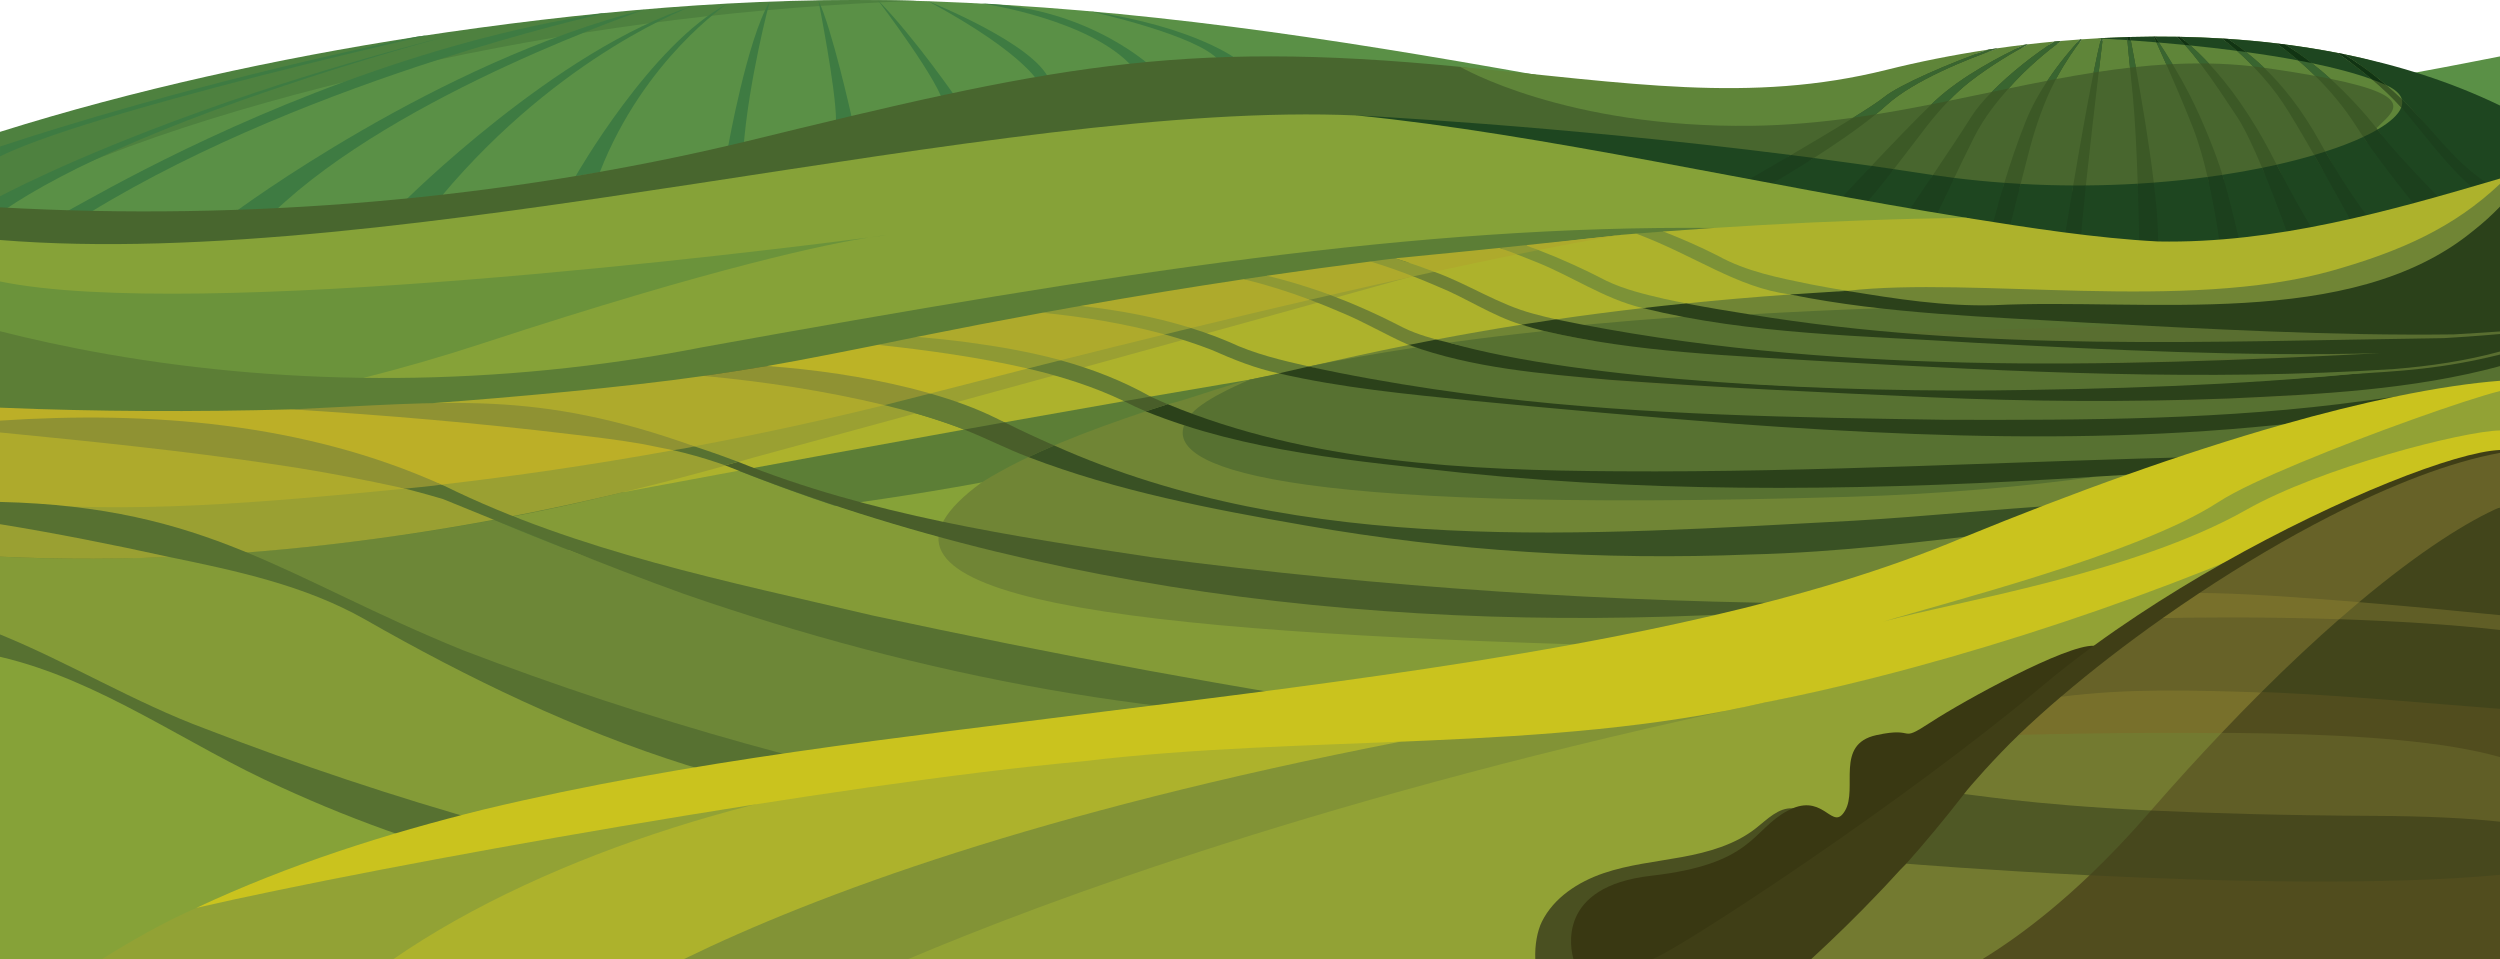 <svg xmlns="http://www.w3.org/2000/svg" id="uuid-e285b177-64f3-452d-980e-c407824d68bb" width="1920" height="736.59" viewBox="0 0 1920 736.59"><g id="uuid-57d92d76-79ee-4628-9ab0-c077bc8ddde0"><path d="M1920,43.32v693.27H0V107.97C103.25,75.54,212.67,48.1,320.27,31.37,450.08,11.63,581.17-3.51,712.6.91c161.13,5.78,303.83,27.42,470.83,57.27,77.71,15.17,159.14,30.03,238.65,32.35,4.8.21,9.59.4,14.37.56,140.32,4.61,281.23-10.41,418.9-35.41,27.28-4.96,49.27-9.38,64.65-12.36Z" fill="#5a9046" stroke-width="0"></path><path d="M704.04.66c-123.43,4.3-247.73,19.6-368,45.36C217.76,72.54,100.87,104.39,0,155.21v-53.95C103.26,68.83,212.27,45,319.87,28.27,446.86,8.98,575.45-3.02,704.04.66Z" fill="#4e813f" stroke-width="0"></path><path d="M465.56,9.87c-9.92,2.24-61.4,14.24-129.48,36.15-.01,0-.03,0-.04.01-78.95,25.41-180.61,64.28-266.99,117.2l-18.99-.42c2.64,0,90.33-54.58,215.09-100.28,59.27-21.72,126.98-41.51,197.84-52.4,0,0,2.1-.2,2.57-.25Z" fill="#3e7b42" stroke-width="0"></path><path d="M495.87,7.1c1.94-.49-189.86,63.75-285.86,156.12h-30S335.87,47.1,495.87,7.1Z" fill="#3e7b42" stroke-width="0"></path><path d="M532.7,4.31s-101.6,36.54-193.65,146.41l-29.05,4.49S427.7,37.31,532.7,4.31Z" fill="#3e7b42" stroke-width="0"></path><path d="M558.84,2.73s-64.37,42.81-98.22,129.61l-18.48,2.88S499.9,33.81,558.84,2.73Z" fill="#3e7b42" stroke-width="0"></path><path d="M591.1,1.25s-16.1,60.34-20.1,112.34h-12s14.69-83.17,32.1-112.34Z" fill="#3e7b42" stroke-width="0"></path><path d="M628.5.24s13.61,68.36,13.56,92.36l11.98-2.84s-15.11-68.11-25.54-89.52Z" fill="#3e7b42" stroke-width="0"></path><path d="M736,77.6S702.29,28.49,674.18.09c0,0,49.82,65.51,50.82,81.51l11-4Z" fill="#3e7b42" stroke-width="0"></path><path d="M712.81.92s82.2,32.68,93.2,60.68l-6.71,4.47s-8.09-22.74-86.48-65.15Z" fill="#3e7b42" stroke-width="0"></path><path d="M350.24,26.05h.01c-10.77,2.83-69.94,18.6-139.58,42.28-29.39,9.98-60.66,21.38-90.93,33.81-15.91,6.53-31.54,13.34-46.49,20.39-18.35,8.64-35.67,17.64-51.18,26.88-6.48,3.85-12.64,7.75-18.43,11.68h-.01c-1.23.84-2.44,1.67-3.63,2.51v-12.84c4.63-2.41,11.05-5.66,19.25-9.62,20.94-10.1,53.51-24.8,97.66-41.77,23.23-8.93,49.67-18.49,79.3-28.34,44.23-14.72,95.58-30.08,154.03-44.98Z" fill="#3e7b42" stroke-width="0"></path><path d="M351.11,25.83c-.24.06-.51.14-.84.22h0c.28-.08.56-.15.85-.22Z" fill="#3e7b42" stroke-width="0"></path><path d="M754.19,2.68s82.81,11.92,115.81,48.92l17,2S838.38,5.76,754.19,2.68Z" fill="#3e7b42" stroke-width="0"></path><path d="M837,8.65s83,18.36,99,37.65h15s-32.01-25.6-114-37.65Z" fill="#3e7b42" stroke-width="0"></path><path d="M328.09,27.03l-2.08.56s-102.02,23.16-194.71,48.81c-8.04,2.23-16.02,4.47-23.84,6.72-38.78,11.16-74.06,22.43-96.99,32.21-3.85,1.63-7.35,3.23-10.46,4.78v-7.54c1.94-.65,4.81-1.61,8.55-2.83,16.78-5.5,51.14-16.42,98.43-29.71,7.22-2.03,14.73-4.11,22.54-6.24,52.3-14.26,117.4-30.52,190.34-45.52,0-.01,7.45-1.12,8.22-1.24Z" fill="#3e7b42" stroke-width="0"></path><path d="M1920,87.25v141.09c-207.87,21.78-440.8,40.18-648.35,60.06-227.8,20.75-466,42.47-693.69,63.21,0,0-.01.01-.02,0-54.64,4.99-180.43,16.44-236.59,21.56-17.11,1.56-74.32,6.78-92.35,8.42-.69-.45-37.1-24.45-37.79-24.9h0l-13.62-8.98h0c-10.75-7.09-38.27-25.23-48.64-32.06h0l-66.16-43.6s0,0,0,0L0,217.52v-58.29c189.59,10.66,386.62-5.9,571.39-50.24,233.28-57.04,331.81-79.08,550.11-57.64,19.04,2.85,40.48,6.53,62.21,9.17,64.13,6.42,128.89,13.61,193.17,7.99,52.6-3.96,96.75-21.55,150.4-28.72,131.12-18.85,271.25-9.96,392.73,47.46Z" fill="#48662e" stroke-width="0"></path><path d="M1527.27,38.06c-29.08,9.98-68.73,27.16-80.27,36.54-4.02,3.27-12.8,9.01-23.69,15.77-25.11,3.5-50.82,5.86-77.31,6.23-144,2-224.5-45.25-224.5-45.25,129.24,12.12,222.2,28.57,327.5,2.25,24.27-6.07,50.58-11.37,78.27-15.54Z" fill="#5f8539" stroke-width="0"></path><path d="M1555.05,34.32c-17.37,8.07-48.41,24.02-69.05,43.28-.83.78-1.72,1.62-2.65,2.51-14.1,2.76-28.33,5.38-42.76,7.68,2.98-2.42,5.8-4.83,8.41-7.19,20.97-18.94,61.63-35.14,85.73-43.63,6.7-.96,13.48-1.85,20.32-2.65Z" fill="#5f8539" stroke-width="0"></path><path d="M1577.87,31.89c-14.85,9.26-33.92,24.25-48.18,38.73-10.97,2.28-22,4.59-33.11,6.85,5.12-5.27,10.7-10.44,16.42-14.87,16.33-12.65,33.72-22.76,44.48-28.57,6.74-.79,13.54-1.5,20.39-2.14Z" fill="#5f8539" stroke-width="0"></path><path d="M1597.49,30.29c-6.41,6.9-16,18.04-25.03,31.67-9.92,1.9-19.88,3.91-29.88,5.98,14.13-16.01,29.9-28.83,40.21-36.49,4.87-.43,9.77-.82,14.7-1.16Z" fill="#5f8539" stroke-width="0"></path><path d="M1613.66,29.3c-.03.1-.05.18-.07.28-1.74,7.09-3.69,16.08-5.71,26.16-9.61,1.5-19.23,3.18-28.88,4.98,7.2-13.36,14.67-23.94,19.74-30.52,4.03-.28,8.08-.54,12.14-.76h.03c.91-.05,1.83-.1,2.75-.14Z" fill="#5f8539" stroke-width="0"></path><path d="M1635.84,51.94c-7.99.9-15.99,1.98-23.99,3.19,1.24-10.49,2.31-19.36,3.05-25.49.02-.14.04-.28.05-.41,6.21-.32,12.46-.57,18.73-.75.04.71.09,1.48.16,2.33.36,4.78,1.05,11.74,2,21.13Z" fill="#5f8539" stroke-width="0"></path><path d="M1663.76,49.48c-7.84.47-15.66,1.14-23.49,1.98-1.55-8.52-2.89-15.59-3.83-20.47-.18-.95-.35-1.8-.5-2.57,6.04-.16,12.09-.26,18.17-.29.57,1.23,1.25,2.7,2.02,4.38,2,4.38,4.63,10.19,7.63,16.97Z" fill="#5f8539" stroke-width="0"></path><path d="M1730.37,50.96c-11.37-1.3-22.69-1.99-33.96-2.2-5.17-5.54-9.96-10.11-14.23-13.85-2.97-2.6-5.68-4.79-8.09-6.62h0c6.03.1,12.07.28,18.12.54,1.31.05,2.62.11,3.93.17,3.47.17,6.94.35,10.42.57,3.79,2.85,7.65,6.05,11.49,9.48,4.19,3.74,8.34,7.76,12.33,11.91Z" fill="#5f8539" stroke-width="0"></path><path d="M1778.06,58.28c-10.85-1.97-23.5-4.01-38.23-6.11-.34-.05-.67-.1-1.01-.14-4.79-4.6-9.43-8.58-13.83-12.05-5.05-3.99-9.79-7.31-14.08-10.13,2.89.19,5.8.4,8.7.63,9.68.76,19.35,1.71,29,2.88,5.16,3.78,10.75,8.12,16.54,13.08,4.23,3.62,8.56,7.56,12.91,11.84Z" fill="#5f8539" stroke-width="0"></path><path d="M1869.58,113.29c-8.1,6.34-15.69,9.81-22.37,11.21-8.39-9.18-16.01-17.96-21.21-24.9-.03-.04-.05-.07-.08-.11-.26-.35-.53-.7-.8-1.05,12.78-12.97,32.76-24.07-35.35-37.92h-.01c-2.29-2.08-4.55-4.07-6.76-5.92-2.58-2.17-5.12-4.21-7.6-6.13-7.36-5.71-14.24-10.4-20.39-14.32,13.45,1.74,26.84,3.88,40.11,6.46,7.54,5.25,17.07,12.29,26.62,20.39,7.81,6.61,15.64,13.93,22.4,21.56,2.07,2.32,4.03,4.67,5.86,7.04,6.34,8.18,13.02,16.23,19.58,23.69Z" fill="#5f8539" stroke-width="0"></path><path d="M1722,196.6h-16s-3.42-29.78-10.59-60.68c-3.1-13.33-6.89-26.87-11.41-38.32-6.94-17.6-14.32-34.76-20.23-48.12h-.01c-3-6.78-5.63-12.59-7.63-16.97-.77-1.68-1.45-3.15-2.02-4.38h0s.94,0,.94,0c0,0,0,0,.01,0,.87,1.27,1.89,2.79,3.05,4.55,2.81,4.24,6.39,9.83,10.4,16.55h.01c4.17,7,8.81,15.22,13.48,24.37,9.52,18.67,19.39,43.19,24.86,60.69.82,2.61,1.54,5.06,2.14,7.31,11,41,13,55,13,55Z" fill="#3c5926" stroke-width="0"></path><path d="M1657,193.6c-4,40-14-2-14-2,0,0-.3-22.99-1.22-50.53-.77-22.87-1.97-48.87-3.78-67.47-.81-8.3-1.54-15.5-2.16-21.66-.95-9.39-1.64-16.35-2-21.13-.07-.85-.12-1.62-.16-2.33h0c.75-.03,1.5-.05,2.26-.07h0c.15.78.32,1.63.5,2.58.94,4.88,2.28,11.95,3.83,20.47,4.29,23.58,10.22,58.3,13.86,88.78,2.61,21.86,4.05,41.54,2.87,53.36Z" fill="#3c5926" stroke-width="0"></path><path d="M1614.95,29.23c-.01.13-.03.27-.05.41-.74,6.13-1.81,15-3.05,25.49-2.97,25.09-6.96,59.4-9.9,87.28-2.1,19.91-3.67,36.54-3.95,44.19-1,27-13,0-13,0,0,0,2.98-18.88,7.23-44.17,4.48-26.63,10.36-60.37,15.65-86.69,2.02-10.08,3.97-19.07,5.71-26.16.02-.1.04-.18.07-.28h0c.43-.03.86-.05,1.29-.07Z" fill="#3c5926" stroke-width="0"></path><path d="M1598.74,30.2c-5.07,6.58-12.54,17.16-19.74,30.52-.33.62-.67,1.25-1,1.88-7.83,14.89-14.78,34.88-19,51-2.54,9.72-4.95,19.04-7.14,27.61-7.05,27.59-11.86,47.39-11.86,47.39l-11-10s3.67-16.14,10.34-38.2c4.34-14.36,9.96-31.24,16.66-47.8,4.45-11,10.32-21.39,16.46-30.64,9.03-13.63,18.62-24.77,25.03-31.67.42-.03.83-.06,1.25-.09Z" fill="#3c5926" stroke-width="0"></path><path d="M1582.79,31.45c-10.31,7.66-26.08,20.48-40.21,36.49-.19.22-.39.44-.58.66-7.2,8.24-18,21-26,37-6.15,12.3-11.09,22.57-15.12,31.04-9.34,19.63-13.76,29.63-16.88,32.96-4.47,4.77-20-5-20-5,0,0,9.41-13.77,20.47-30.18,10.64-15.81,22.81-34.08,29.53-44.82,3.64-5.82,9.16-12.35,15.69-18.98,14.26-14.48,33.33-29.47,48.18-38.73,1.64-.15,3.27-.3,4.92-.44Z" fill="#3c5926" stroke-width="0"></path><path d="M1534.73,36.97c-24.1,8.49-64.76,24.69-85.73,43.63-2.61,2.36-5.43,4.77-8.41,7.19-14.28,11.64-32.1,23.71-47.52,33.55-19.44,12.4-35.07,21.26-35.07,21.26l-18-3s15.84-9.05,35.46-20.54c15.57-9.13,33.54-19.79,47.85-28.69,10.89-6.76,19.67-12.5,23.69-15.77,11.54-9.38,51.19-26.56,80.27-36.54,2.47-.38,4.96-.74,7.46-1.09Z" fill="#3c5926" stroke-width="0"></path><path d="M1557.48,34.03c-10.76,5.81-28.15,15.92-44.48,28.57-5.72,4.43-11.3,9.6-16.42,14.87-6.44,6.63-12.16,13.42-16.58,19.13-6.44,8.32-16.18,21.28-25.51,33.3-11.41,14.73-22.19,28.05-25.49,29.7-6,3-20-2-20-2,0,0,12.71-13.71,28.3-30.2,15.79-16.71,34.54-36.25,46.05-47.29.93-.89,1.82-1.73,2.65-2.51,20.64-19.26,51.68-35.21,69.05-43.28.81-.11,1.62-.2,2.43-.29Z" fill="#3c5926" stroke-width="0"></path><path d="M1689.71,48.7c-7.08,0-14.14.18-21.19.53h-.01c-4.01-6.72-7.59-12.31-10.4-16.55-1.16-1.76-2.18-3.28-3.05-4.55,5.53-.03,11.08.01,16.63.1h.01c2.04,1.88,4.12,3.97,6.23,6.26,3.88,4.21,7.84,9.05,11.78,14.21Z" fill="#5f8539" stroke-width="0"></path><path d="M1807.98,219.17l-48.98-33.57s-10.16-29.26-21.68-56.7c-6.54-15.6-13.52-30.6-19.32-39.3-8.17-12.26-18.16-27.64-28.29-40.9-3.94-5.16-7.9-10-11.78-14.21-2.11-2.29-4.19-4.38-6.23-6.25h-.01c.8,0,1.59.02,2.39.04h0c2.41,1.84,5.12,4.03,8.09,6.63,4.27,3.74,9.06,8.31,14.23,13.85,14.88,15.95,32.91,39.89,50.59,74.84.5.98.99,1.95,1.48,2.91,31.51,61.8,51.48,84.95,59.5,92.66Z" fill="#3c5926" stroke-width="0"></path><path d="M1850,202.6l-44-32s-14.16-26.01-28.74-51.54c-9-15.75-18.16-31.3-24.26-40.46-5.93-8.9-13.9-18.59-22.62-27.64h-.01c-3.99-4.15-8.14-8.17-12.33-11.91-3.84-3.43-7.7-6.63-11.49-9.48.12,0,.24.01.37.02.13.01.27.02.4.03.84.05,1.68.1,2.53.16.17.02.33.03.49.03.15.01.3.02.46.03.04,0,.07,0,.11.01,4.29,2.82,9.03,6.14,14.08,10.13,4.4,3.47,9.04,7.45,13.83,12.05,13.75,13.19,28.79,31.49,43.18,57.57,1.28,2.32,2.55,4.59,3.82,6.81,30.38,53.33,56.37,78.67,64.18,86.19Z" fill="#3c5926" stroke-width="0"></path><path d="M1899,177.6l-42-17s-15.97-19.51-30.73-39.56c-.01,0-.01-.01-.02-.01-1.99-2.7-3.96-5.41-5.86-8.09-1.88-2.64-3.7-5.24-5.41-7.76-1.79-2.63-3.46-5.17-4.98-7.58-9.73-15.42-20.88-28.45-31.94-39.32-4.35-4.28-8.68-8.22-12.91-11.84-5.79-4.96-11.38-9.3-16.54-13.08,0,0-.01,0-.01,0,.57.07,1.14.14,1.71.21,1.57.19,3.14.39,4.7.59,6.15,3.92,13.03,8.61,20.39,14.32,2.48,1.92,5.02,3.96,7.6,6.13,2.21,1.85,4.47,3.84,6.76,5.92h.01c12.95,11.77,26.68,26.6,35.35,37.92.27.35.54.7.8,1.05.03.04.05.07.08.11,5.2,6.94,12.82,15.72,21.21,24.9,20.64,22.58,46,47.53,51.79,53.1Z" fill="#3c5926" stroke-width="0"></path><path d="M1907.5,78.57c-2.62,10.17-13.41,13.21-33.06,30.64-.16-.21-.3-.41-.44-.61-5.26-7.6-16.33-19.98-29.41-32.35-3.87-3.66-7.92-7.32-12.04-10.86-5.79-4.95-11.73-9.67-17.55-13.79-5.67-4.02-10.62-7.31-14.87-10,37.8,7.67,72.9,21.46,107.37,36.97Z" fill="#5f8539" stroke-width="0"></path><path d="M1800.11,41.59s.01,0,.02.01h-.01s-.01-.01-.01-.01Z" fill="#1e4620" stroke-width="0"></path><path d="M1920,81.04v67.1c-3.27-2.38-13.21-6.95-13.21-6.95-26.84-17.78-38.7-42.68-62.2-64.94-.98-3.97-5.36-7.92-12.04-10.86-9.83-8.55-21.94-17.19-32.41-23.79,41.3,8.39,81.86,21.09,119.86,39.44Z" fill="#1e4620" stroke-width="0"></path><path d="M1920,151.88v76.47c-94.01,11.34-262.33,23.96-355.2,33.34-99.02,12.47-193.42,14.03-276.45-27.99-66.9-25.61-223.04-124.31-247.35-145.09,0,0,154.4,7.49,334.46,30.45-12.36,7.23,5.97,9.7,17.61,2.28,14.63,1.93,29.39,3.95,44.23,6.06-10.5,11.11,8.59,12.95,17.19,2.5,9.98,1.45,19.98,3.03,29.98,4.52-6.95,10.29,11.17,12.82,16.41,2.22,12.94,1.61,25.78,2.85,38.46,3.76-3.83,12.72,8.41,16.94,12.52.81,13.68.78,27.17,1.17,40.37,1.22-2.49,14.83,5.7,11.72,9.72-.02,13.61-.11,26.91-.57,39.83-1.34.54,16.72,14.33,17.31,12.35-.83,14.31-1.09,28.11-2.55,41.28-4.32,4.59,19.97,17.57,19.74,11.45-1.63,10.62-1.61,20.8-3.42,30.46-5.39,7.76,18.56,27.84,29.39,11.16-2.39,10.28-2.32,19.9-4.82,28.78-7.45,34.66,59.88,26.25,28.28,8.56-2.65,11.14-3.58,20.92-7.37,29.16-11.23,12.87,18.76,25.01,12.55,10.94-5.69,9.85-5.75,16.13-11.53,18.22-16.93,12.85,9.16,58.01,62.94,75.86,69.32Z" fill="#1e4620" stroke-width="0"></path><path d="M1375.46,119.06c5.84.74,11.71,1.5,17.61,2.28-19.44,12.4-35.07,21.26-35.07,21.26l-18-3s15.84-9.05,35.46-20.54Z" fill="#1c401d" stroke-width="0"></path><path d="M1437.3,127.4c5.72.82,11.45,1.65,17.19,2.5-11.41,14.73-22.19,28.05-25.49,29.7-6,3-20-2-20-2,0,0,12.71-13.71,28.3-30.2Z" fill="#1c401d" stroke-width="0"></path><path d="M1484.47,134.42c5.49.81,10.96,1.55,16.41,2.22-9.34,19.63-13.76,29.63-16.88,32.96-4.47,4.77-20-5-20-5,0,0,9.41-13.77,20.47-30.18Z" fill="#1c401d" stroke-width="0"></path><path d="M1539.34,140.4c4.19.31,8.36.58,12.52.81-7.05,27.59-11.86,47.39-11.86,47.39l-11-10s3.67-16.14,10.34-38.2Z" fill="#1c401d" stroke-width="0"></path><path d="M1592.23,142.43c3.26.02,6.5.01,9.72-.02-2.1,19.91-3.67,36.54-3.95,44.19-1,27-13,0-13,0,0,0,2.98-18.88,7.23-44.17Z" fill="#1c401d" stroke-width="0"></path><path d="M1654.13,140.24c2.61,21.86,4.05,41.54,2.87,53.36-4,40-14-2-14-2,0,0-.3-22.99-1.22-50.53,4.16-.25,8.28-.52,12.35-.83Z" fill="#1c401d" stroke-width="0"></path><path d="M1709,141.6c11,41,13,55,13,55h-16s-3.42-29.78-10.59-60.68c3.87-.52,7.69-1.06,11.45-1.63.82,2.61,1.54,5.06,2.14,7.31Z" fill="#1c401d" stroke-width="0"></path><path d="M1821.74,61c-13.24-4.84-29.2-8.99-46.34-12.53-7.36-5.71-14.24-10.4-20.39-14.32,13.45,1.74,26.84,3.88,40.11,6.46,7.54,5.25,17.07,12.29,26.62,20.39Z" fill="#1e4620" stroke-width="0"></path><path d="M1696.41,48.76c-2.23-.04-4.47-.06-6.7-.06-3.94-5.16-7.9-10-11.78-14.21-2.11-2.29,1.28-2.18,4.25.42,4.27,3.74,9.06,8.31,14.23,13.85Z" fill="#396530" stroke-width="0"></path><path d="M1765.15,46.44c-13.11-2.47-26.71-4.61-40.16-6.46-5.05-3.99-9.79-7.31-14.08-10.13,12.57.83,25.16,1.99,37.69,3.5,5.16,3.78,10.76,8.13,16.55,13.09Z" fill="#1e4620" stroke-width="0"></path><path d="M1718.04,39.05c-12.34-1.62-24.47-2.98-35.86-4.14-2.97-2.6-5.68-4.79-8.09-6.62,10.8.21,21.62.61,32.46,1.28,3.79,2.85,7.65,6.05,11.49,9.48Z" fill="#1e4620" stroke-width="0"></path><path d="M1636.44,30.99c.94,4.88,2.28,11.95,3.83,20.47-1.48.14-2.95.31-4.43.48-.95-9.39-1.64-16.35-2-21.13-.07-.85,2.42-.77,2.6.18Z" fill="#396530" stroke-width="0"></path><path d="M1658.11,32.68c2.81,4.24,6.39,9.83,10.4,16.55-1.58.07-3.16.16-4.74.25h-.01c-3-6.78-5.63-12.59-7.63-16.97-.77-1.68.82-1.59,1.98.17Z" fill="#396530" stroke-width="0"></path><path d="M1724.99,39.98c4.4,3.47,9.04,7.45,13.83,12.05-2.82-.4-5.63-.75-8.44-1.07h-.01c-3.99-4.15-8.14-8.17-12.33-11.91-3.84-3.43,1.9-3.06,6.95.93Z" fill="#396530" stroke-width="0"></path><path d="M1677.93,34.49c-6.95-.68-13.6-1.28-19.82-1.81-1.16-1.76-2.19-3.29-3.06-4.56,5.54-.02,11.09.03,16.65.12,2.04,1.87,4.12,3.96,6.23,6.25Z" fill="#1e4620" stroke-width="0"></path><path d="M1656.13,32.51c-7.24-.6-13.87-1.11-19.69-1.52-.18-.95-.35-1.81-.5-2.58,6.03-.16,12.09-.26,18.17-.29.57,1.23,1.25,2.71,2.02,4.39Z" fill="#1e4620" stroke-width="0"></path><path d="M1633.68,28.47c.04.71.09,1.49.16,2.34-8.5-.58-15.05-.96-18.94-1.17-.48-.02-.91-.05-1.31-.06-1.58-.09-2.51-.13-2.68-.14.92-.05,1.83-.1,2.75-.15.43-.02.86-.04,1.29-.06,6.21-.32,12.46-.58,18.73-.76Z" fill="#1e4620" stroke-width="0"></path><path d="M1635.94,28.41c.15.77.32,1.63.5,2.58-.89-.06-1.75-.12-2.6-.18-.07-.85-.12-1.63-.16-2.34.75-.02,1.5-.04,2.26-.06Z" fill="#113413" stroke-width="0"></path><path d="M1658.11,32.68c-.66-.06-1.32-.11-1.98-.17-.77-1.68-1.45-3.16-2.02-4.39h.94c.87,1.27,1.9,2.8,3.06,4.56Z" fill="#113413" stroke-width="0"></path><path d="M1783,54.6c2.21,1.85,4.47,3.84,6.76,5.92-3.64-.73-7.53-1.48-11.7-2.24-4.35-4.28-8.68-8.22-12.91-11.84-5.79-4.96,2.89-3.68,10.25,2.03,2.48,1.92,5.02,3.96,7.6,6.13Z" fill="#396530" stroke-width="0"></path><path d="M1844.14,82.56c-6.76-7.63-14.59-14.95-22.4-21.56-9.55-8.1-19.08-15.14-26.62-20.39,1.37.27,2.73.53,4.09.8.3.07.61.13.92.19,4.25,2.69,9.2,5.98,14.87,10,5.82,4.12,11.76,8.84,17.55,13.79,4.12,3.54,8.17,7.2,12.04,10.86,9.15,10.81,1.73,8-.45,6.31Z" fill="#3c5926" stroke-width="0"></path><path d="M1682.18,34.91c-1.43-.14-2.85-.28-4.25-.42-2.11-2.29-4.19-4.38-6.23-6.25h-.01c.8,0,1.59.02,2.39.04h0c2.41,1.84,5.12,4.03,8.09,6.63Z" fill="#113413" stroke-width="0"></path><path d="M1724.99,39.98c-2.33-.32-4.64-.63-6.95-.93-3.84-3.43-7.7-6.63-11.49-9.48,1.45.08,2.9.18,4.36.28,4.29,2.82,9.03,6.14,14.08,10.13Z" fill="#113413" stroke-width="0"></path><path d="M1775.4,48.47c-3.37-.7-6.79-1.38-10.25-2.03-5.79-4.96-11.39-9.31-16.55-13.09,2.14.25,4.27.52,6.41.8,6.15,3.92,13.03,8.61,20.39,14.32Z" fill="#113413" stroke-width="0"></path><path d="M1832.55,65.39c-3.35-1.52-6.96-2.98-10.81-4.39-9.55-8.1-19.08-15.14-26.62-20.39,1.67.32,3.33.65,4.99.98,4.25,2.69,9.21,5.98,14.89,10.01,5.82,4.12,11.76,8.84,17.55,13.79Z" fill="#113413" stroke-width="0"></path><path d="M1807.98,219.17l-48.98-33.57s-10.16-29.26-21.68-56.7c3.8-.78,7.52-1.57,11.16-2.39,31.51,61.8,51.48,84.95,59.5,92.66Z" fill="#1c401d" stroke-width="0"></path><path d="M1850,202.6l-44-32s-14.16-26.01-28.74-51.54c2.93-.87,5.79-1.75,8.56-2.65,30.38,53.33,56.37,78.67,64.18,86.19Z" fill="#1c401d" stroke-width="0"></path><path d="M1899,177.6l-42-17s-25.68-31.37-42.02-55.42c4.02-1.88,7.68-3.78,10.94-5.69.03.04.05.07.08.11,18,24,64.86,70.17,73,78Z" fill="#1c401d" stroke-width="0"></path><path d="M1920,148.14v3.74c-17.19,9.85-63.09-56.15-75.86-69.32.84-2.17,1-4.28.45-6.31,23.49,22.25,38.15,46.33,64.98,64.1h.01c3.32,2.55,7.15,5.41,10.42,7.79Z" fill="#1c401d" stroke-width="0"></path><path d="M1920,139.43v597.16H0V184.32c308.44,25.11,766.23-108.15,1042.55-95.61,140.68,14.06,310.36,53.45,467.56,78.53,40.33,12.16,90.71,23.38,133.65,27.27,94.65,5.88,186.67-28.92,276.24-55.08Z" fill="#86a238" stroke-width="0"></path><path d="M0,313.08v16.92c27.18-.64,64.71-2.72,110.13-8.21,12.69-1.53,25.99-3.33,39.86-5.44,1.59-.24,3.19-.49,4.8-.74h0c37.76-5.89,79.57-14.08,124.38-25.4,29.42-7.44,60.12-16.23,91.82-26.62,180.68-59.22,265.69-76.36,296.16-81.18C584,193.17,149.27,246.98,0,216.15v96.92H0Z" fill="#6b933b" stroke-width="0"></path><path d="M680.94,180.61c-.58.08-5.35.72-13.66,1.79,8.91-1.41,13.12-1.75,13.66-1.79Z" fill="#6b933b" stroke-width="0"></path><path d="M0,313.08v170.82c124.57,1.98,318.13-40.11,456.55-65.15,113.98-23.59,190.1-28.35,297.3-48.22h0c144.1-30.03,287.88-73.51,426.5-123.07,13.96-5.58,178.46-63.4,135.89-72.39-228.36-2.16-456.56,33.83-776.24,91.51-158.62,31.16-316,30.17-457.24,5.47C51.26,266.53,23.49,260.37,0,254.37v58.71Z" fill="#5c7e36" stroke-width="0"></path><path d="M536.51,589.72c-60.04,9.81-123.41,25.47-182.21,40.75-70.72-20.08-139.66-45.29-208.25-71.82C96.58,538.96,49.37,513.47,0,493.42v-65.91c44.76,2.08,82.18,2.02,129.69.21,0,0,19.39,1.33,19.39,1.33,36.45,7.69,74.2,14.83,108.25,30.43,24.71,11.61,51.59,27.36,75.82,40.23,64.07,35.97,133.14,68.26,203.35,90.01Z" fill="#849b37" stroke-width="0"></path><path d="M1314.02,473.1c-110.11,20.95-234.83,64.46-359.07,65.04-35.24-6.09-329.81-69.24-390.33-84.33-57.73-14-118.76-31.98-170.5-57.25,51.57-9.75,109.28-24.34,162.69-39.2,238.69,97.29,501.26,123.93,757.21,115.75Z" fill="#849b37" stroke-width="0"></path><path d="M915.08,541.62c-96.17,12.02-222.24,27.9-315.06,41.59-44.67-12.28-89.21-23.22-133.27-37.85-43.92-15.16-89.07-33.43-132.3-50.53-49.57-19.73-116.44-50.72-145.04-70.62,55.82-4.29,120.83-12,190.07-24.87,162.13,69.03,360.18,121.47,535.6,142.28Z" fill="#6d8737" stroke-width="0"></path><path d="M731.56,326.58c2.97,1.06,5.93,2.18,8.86,3.32-138.46,24.91-261.35,48-261.35,48,2.08-14.27,47.16-44.76,124.62-81.45,10.72,1.64,21.39,3.44,32.02,5.4,14.6,2.72,29.14,5.77,43.51,9.28,11.34,2.76,22.58,5.82,33.67,9.22,6.28,1.96,12.51,4.04,18.67,6.23Z" fill="#adb22c" stroke-width="0"></path><path d="M863.27,308.11c-30.21,5.28-61.18,10.76-91.79,16.22l-143.05-39.3c14.58-6.58,30.11-13.3,46.53-20.14,20.8-2.18,52.26.78,74.38,4.4,41.36,7.04,99.03,22.24,113.93,38.82Z" fill="#adb22c" stroke-width="0"></path><path d="M1920,137.13v135.19c-26.38,1.95-45.61,3.61-81.17,11.08-.01.01-.02.01-.03,0-207.77,31.45-527.98-26.03-740.08-12.77-59.35,7.03-148.45,22.51-215.08,33.95l-147.64-39.89c178.93-36.1,323.98-63.85,509.97-84.4,3.53-.29,7.06-.58,10.58-.86,6.19.91,20.18.72,20.9-1.63,50.94-3.83,101.94-6.7,152.96-8.52,26.69-.98,53.07-1.63,79.69-2.03,48.68,7.77,99.31,15.7,147.29,18.2,89.84,1.71,177.55-23.22,262.6-48.32Z" fill="#adb22c" stroke-width="0"></path><path d="M1294.86,236.21c-.58-.11-.38-2.71,0-3.18,25.1-2.55,51.67-4.86,79.91-6.88,43.66,4.9,85.9,10.05,128.8,13.16,127.01,7.56,256.54,13.86,380.81,17.51-180.05,8.09-362.16,16.94-540.76-11.35,0,.01-33.18-6.25-48.76-9.26Z" fill="#708535" stroke-width="0"></path><path d="M1197.64,249.33c-.33-.08-2.47-3.36-2.55-4.05,20.96-3.06,43.1-5.96,66.59-8.67,5.61.42,12.06,1.4,16.75,2.44,43.78,9.67,86.87,11.93,131.46,15.17,139.6,8.3,278.45,20.25,418.36,17-163.56,12.93-423.78,19.34-630.61-21.89Z" fill="#708535" stroke-width="0"></path><path d="M1785.58,284.95c21.78-.8,43.53-.78,65.29-2.37-96.53,11.31-194.19,17.06-291.4,18.56-152.34,2.61-366.73-7.28-456.45-40.38,20.52-3.91,42.24-7.75,65.42-11.43,6.15,1.24,13.43,2.66,19.31,4.1,71.19,16.62,143.29,18.45,215.96,22.92,127.28,7,254.39,13.91,381.88,8.61Z" fill="#708535" stroke-width="0"></path><path d="M1920,269.96v5.69c-19.27,2.57-38.59,4.51-57.92,6.07-3.74.3-7.47.59-11.21.86,3.93-.48,7.86-.99,11.78-1.53,12.51-1.74,24.99-3.67,37.28-6.22,2.31-.48,4.62-.98,6.92-1.51,4.43-1.01,8.83-2.11,13.15-3.36Z" fill="#708535" stroke-width="0"></path><path d="M1920,281.21v12.26c-167.44,28.67-337.45,32.49-506.94,27.5-136.62-2.66-274.09-10.08-407.89-39.52,23.97-5.45,49.27-11.05,76.7-16.55,58.27,15.39,113.89,21.9,171.34,26.63,76.33,5.07,152.37,10.19,228.8,13.56,145.8,3.55,295.07,9.76,437.99-23.88Z" fill="#708535" stroke-width="0"></path><path d="M1920,298.48v70.67c-182.55,132.59-486.57,127.45-711.44,125.68-378.31-11.63-569.48-40.32-454.72-124.29,0,0,0,0,0,0,37.54-23.43,83.4-40.23,126.06-54.62,13.05,5.58,30.1.17,16.9-5.47,26.78-6.21,74.17-27.52,96.81-21.12,58.2,11.81,117.56,16.44,176.58,22.19,192.88,17.78,387.88,34.19,581.26,15.03,44.23-4.99,88.52-13.03,132.3-20.89,12.1-2.27,24.2-4.61,36.24-7.17Z" fill="#708535" stroke-width="0"></path><path d="M1920,254.56v1.71c-11.66.25-23.32.42-34.99.54h-.46c11.82-.68,23.64-1.43,35.45-2.25Z" fill="#708535" stroke-width="0"></path><path d="M1920,141.19v103.37c-167.25,5.54-408.33,4.77-501.57-21.2,97.56-11.23,260.16,16.41,372.93-15.57,52.78-14.97,93.28-33.16,128.64-66.6Z" fill="#708535" stroke-width="0"></path><path d="M1110.8,204.91c-173.59,48.48-355.53,98.58-532.86,146.71C389.51,406.61,190.76,436.53,0,427.51v-74.7c54.71-2.98,194.62-5.12,269.39-6.18,99.13-2.76,91.01,4.68,182.98-11.49,215.52-38.24,445.55-86.43,658.43-130.24Z" fill="#9aa032" stroke-width="0"></path><path d="M1417.05,465.59c-288.92,25.1-589.4.42-860.24-108.24,3.34-.9,6.67-1.8,9.99-2.71,101.52,40.96,210.79,57.22,318.46,73.42,176.28,23.11,353.84,34.92,531.69,35.53l.1,2Z" fill="#495e2a" stroke-width="0"></path><path d="M566.8,354.65c-3.32.91-6.65,1.81-9.99,2.71-2.02-.72-4.06-1.43-6.09-2.13-11.06-3.7-22.31-6.87-33.69-9.48-.96-.22,10.52-4.83,16.15-2.98,6.54,2.16,13.06,4.39,19.54,6.69,3.02,1.08,12.4,4.55,14.08,5.19Z" fill="#577131" stroke-width="0"></path><path d="M1094.08,550.24l-.16,2.7c-193.27,3.54-386.48-33.51-568.67-96.8-62.36-22.44-123.66-47.92-185.03-72.86C230.04,350.55,113.78,345.58,0,332.13v-9.1c115.43-7.63,234.93,1.75,341.35,50.15,103.23,50.78,217.48,73.24,328.71,99.5,139.72,30.06,282.49,56.78,424.02,77.57Z" fill="#577131" stroke-width="0"></path><path d="M1884.38,256.82c-155.47,12.58-416.47,14.14-540.76-15.39,31.89-1.87,65.27-3.44,100.12-4.69,30.88-.72,67.98,1.02,100.47,2.95,114.32,6.19,225.62,18.28,340.16,17.13Z" fill="#577131" stroke-width="0"></path><path d="M1920,281.21v12.26c-33.82,5.28-68.58,11.52-102.62,15.98-133.59,17.88-269.66,16.57-404.14,13.13-137.33-3.52-292.71-8.54-408.07-41.13,24.55-5.19,52.37-10.05,82.23-14.6,51.46,12.99,89.2,17.14,149.18,22.17,132.64,11.11,265.29,16.39,398.45,15.56,95.25-2.13,188.77-9.85,284.97-23.37Z" fill="#577131" stroke-width="0"></path><path d="M1883.73,305.66c-46.31,11.81-104.98,29.56-182.73,45.03-139.08,10.28-258.83,14.65-397.5,14.92-123.29.41-310.64-4.84-388.42-47.92,11-12.43,44.01-25.7,44.92-26.13,11.21-2.44,12.37-2.62,22.09-4.82h0c55.83,7,126.05,16.54,188.97,22.78,80.2,7.29,162.78,12.97,243.07,17.31,108.08,4.98,215.3,7.01,323.18-3,49.06-4.7,97.93-9.5,146.41-18.17Z" fill="#577131" stroke-width="0"></path><path d="M1609.58,366.08c-55.33,7.64-118.37,13.41-190.58,15.52-452.73,13.23-520.44-25.08-509.67-54.77,19.32,2.65,116.06,22.86,122.6,23.7,13.09,1.72,120.78,15.11,211.09,15.11,25.7,0,362.85.67,366.55.45Z" fill="#577131" stroke-width="0"></path><path d="M1920,244.56v36.65c-142.92,33.64-292.19,27.43-437.99,23.88-131.47-9.68-267.02-2.37-394.87-38.2,12.95-2.09,538.92-16.25,630.27-19.1,66.61.23,135.97-.94,202.59-3.23Z" fill="#596e30" stroke-width="0"></path><path d="M883.64,304.58c-6.74,1.16-13.54,2.34-20.37,3.53-23.64-11.33-48.55-19.11-74-25.08-17.39-11.03,2.33-11.52,25.3-6.34,23.99,6.63,47.28,15.58,69.07,27.89Z" fill="#647c34" stroke-width="0"></path><path d="M766.31,321.78l5.17,2.55c-10.41,1.87-20.78,3.73-31.06,5.57-19.91-7.73-40.41-13.69-61.2-18.77-14.37-3.51,29.82-10.47,35.17-8.93,17.78,5.08,35.34,11.29,51.92,19.58Z" fill="#647c34" stroke-width="0"></path><path d="M589.33,281.1c13.05.95,26.1,2.26,39.1,3.93-8.58,3.86-16.83,7.68-24.74,11.42-15.62-2.39-31.31-4.43-47.05-6.14-5.39-.59-10.8-1.12-16.2-1.6,16.29-2.34,32.61-4.87,48.89-7.61Z" fill="#495e2a" stroke-width="0"></path><path d="M809.63,342.14c-6.83,2.91-13.47,5.88-19.83,8.89-16.64-6.24-32.81-14.72-49.38-21.13,10.28-1.84,20.65-3.7,31.06-5.57,12.42,6.21,25.42,12.23,38.15,17.81Z" fill="#495e2a" stroke-width="0"></path><path d="M1746.13,389.61l-.26,1.98c-134.21.94-266.82,31.09-400.99,34.23-114.55,4.64-229.42-2.42-342.35-22.27-71.91-12.49-144.32-26.28-212.73-52.52,6.36-3.01,13-5.98,19.83-8.89,192.26,85.9,409.35,68.47,614.38,57.75,107.08-6.31,214.92-22.36,322.12-10.28Z" fill="#395124" stroke-width="0"></path><path d="M1835.04,349.3c-74.99,7.43-150.2,12.24-225.4,16.77-.02.02-.05.02-.06.01-161.57,10.31-324.15,13.58-485.44-2.85-82.27-9.18-166.79-15.95-244.23-47.32,5.66-1.88,11.3-3.7,16.9-5.47,109.1,45.04,229.36,50.91,346.04,51.5,151.99,1.05,306.21-7.94,458.15-11.25,44.64-1.11,89.29-2.09,133.96-2.79l.08,1.4Z" fill="#2b411a" stroke-width="0"></path><path d="M674.31,264.82c.54-.11,1.09-.22,1.63-.33-.33.13-.66.27-.98.4-.22-.02-.43-.05-.65-.07Z" fill="#495e2a" stroke-width="0"></path><path d="M896.81,310.44c-5.6,1.77-11.24,3.59-16.9,5.47-2.69-1.15-5.35-2.38-8.01-3.57-2.89-1.37-5.78-2.82-8.63-4.23,6.83-1.19,13.63-2.37,20.37-3.53.75.35,1.5.7,2.25,1.04,2.95,1.31,5.87,2.7,8.87,3.95.68.3,1.36.59,2.05.87Z" fill="#495e2a" stroke-width="0"></path><path d="M603.59,684.74l-.18,2.7c-133.73,5.99-266.77-27.37-387.78-82.95C143.42,572.28,77.92,522.6,0,504.41v-17.19c53.67,21.94,103.43,52.35,157.84,72.52,144.24,55.74,293.52,97.81,445.75,125Z" fill="#577131" stroke-width="0"></path><path d="M1920,293.47v5.01c-12.04,2.56-24.14,4.9-36.24,7.17-181.46,37.76-368.1,33.14-552.01,19.76-66.24-5.17-135.74-11.31-201.92-17.74-49.47-5.03-99.21-9.74-147.74-20.93,3.18-5.56,13.14-5.9,23.08-5.29,15.63,3.49,31.33,6.57,47.13,9.41,32.24,5.83,65.54,10.74,98.16,14.6,113.96,13.44,228.9,15.17,343.51,16.94,107.65.27,215.74.16,322.53-14.65,33.98-4.47,69.67-9,103.5-14.28Z" fill="#2b411a" stroke-width="0"></path><path d="M1005.16,281.45c-7.85,1.78-15.34,3.5-23.07,5.29-17.76-3.73-34.75-10.59-51.37-17.94-11.87-4.63-23.99-8.57-36.26-11.96-30.63-8.46.78-10.99,20.19-4.92,6.73,2.1,13.39,4.4,19.97,6.92,2.39.92,7.2,2.87,9.56,3.88,19.26,9.12,40.17,14,60.98,18.73Z" fill="#647c34" stroke-width="0"></path><path d="M1920,272.32v8.89c-67.84,18.3-138.62,21.62-208.44,24.85-76.49,2.86-153.08,2.41-229.55-.97-82.09-3.71-164.14-7.45-246.09-13.43-51.8-4.66-104.81-8.83-154.05-26.76,2.43-4.9,12.1-4.99,21.14-4.14,55.21,14.22,112.09,21.01,168.64,27.65,120.3,13.28,242.31,11.15,363.16,8.29,56.63-1.56,113.2-4.41,169.64-9.29,40.31-2.48,70.92-4.08,115.55-15.09Z" fill="#2b411a" stroke-width="0"></path><path d="M1086.11,255.3c5.47,2.09,11.16,3.85,16.9,5.46-7.19,1.37-14.23,2.75-21.14,4.14-17.28-7.61-33.86-17.51-51.35-24.74-8.03-3.49-16.21-6.81-24.49-9.93-16.65-6.26-.19-9.52,15.68-3.63,4.21,1.57,8.38,3.19,12.49,4.86,11.89,4.88,23.65,10.12,35.12,15.93,4.75,2.41,11.77,6.11,16.8,7.9Z" fill="#708234" stroke-width="0"></path><path d="M1177.8,240.98c5.71,1.56,11.47,2.97,17.28,4.3-1.64,3.12-16.72,4.95-26.65,4.05-22.42-6.79-42.24-20.43-63.91-29.17-6.24-2.7-12.68-5.36-19.21-7.9-10.87-4.24,15.34-3.84,16.05-3.59,26.1,9.36,49.5,25.26,76.44,32.31Z" fill="#708234" stroke-width="0"></path><path d="M1920,263.17v4.29c-17.47,1.13-34.96,1.95-52.44,2.6-13.1.5-26.21.88-39.31,1.16,10.94-.72,21.88-1.5,32.81-2.35,19.7-1.58,39.37-3.36,58.94-5.7Z" fill="#415e2b" stroke-width="0"></path><path d="M1249.63,257.77c-10.23-1.62-27.71-4.84-33.26-8.26,24.24-2.28,53.21-4.66,79.72-6.54,36.82,6.53,74.46,8.49,111.68,11.14,139.6,8.3,279.12,18.92,419.04,15.67-191.79,10.05-386.96,18.96-577.18-12Z" fill="#577131" stroke-width="0"></path><path d="M1850.87,282.58c-96.54,11.3-194.7,15.38-291.92,16.88-149.24,2.85-343.26-7.01-446.28-36.29,23.09-3.21,47.32-6.17,73.28-8.95,71.19,16.62,144.65,18.86,217.31,23.33,149,8.37,298.52,15.72,447.61,5.03Z" fill="#577131" stroke-width="0"></path><path d="M1877.01,259.68c-177.69,2.42-357.25,10.87-533.39-18.25t-.02,0c-15.71-2.43-33.16-5.39-48.74-8.4-9.6-1.49-26.71,1.34-33.19,3.58,83.39,20.54,169.97,21.16,255.24,26.66,103.68,5.46,207.49,10.73,311.34,7.95-210.85,10.87-425.31,17.1-633.17-25.94-8.97,1.29-17.78,2.64-26.65,4.05,5.79,1.81,11.64,3.46,17.52,4.89,71.19,16.63,144.64,18.86,217.31,23.33,144.98,8.14,290.43,15.33,435.54,5.85.01.01.02.01.03,0,27.13-2.17,55.01-6.25,81.17-13.44v-13.44c-16.18,1.46-37.2,2.86-42.99,3.16Z" fill="#2b411a" stroke-width="0"></path><path d="M1278.07,229.51c5.57,1.24,11.17,2.41,16.79,3.52-11.36,1.14-22.42,2.34-33.19,3.58-29.82-7.01-55.45-25.25-83.85-36.15-3.93-1.61-8.38-3.38-12.85-5.1-2.86-5.44,10.48-4.97,16.55-3.32,17.83,6.86,35.43,14.89,52.28,23.66,13.92,6.68,29.23,10.27,44.27,13.81Z" fill="#7c9237" stroke-width="0"></path><path d="M1899,177.6c-93.74,76.63-251.92,51.14-367.42,56.77-38.04,1.12-75.74-4.86-113.15-11.01-15.61-.98-35.33-2.5-43.66,2.79,75.24,15.23,152.28,17.07,228.67,21.72,93.59,4.8,187.29,10.12,281.04,8.94,11.84-.67,23.69-1.43,35.52-2.25v-95.89c-6.1,6.36-13.06,12.73-21,18.93Z" fill="#2b411a" stroke-width="0"></path><path d="M1390.59,218.37c9.24,1.78,18.53,3.44,27.84,4.99l-43.66,2.79c-41.1-5.4-72.49-29.65-118.21-46.72,6.99-.56,13.96-1.11,20.9-1.63,14.18,5.55,28.26,11.73,41.85,18.6,21.88,12.17,46.95,17,71.28,21.97Z" fill="#7c9237" stroke-width="0"></path><path d="M679.22,311.13c-49.87,12.29-98.7,22.75-146.04,31.64-5.63-1.85-199.91-33.08-201.09-33.16,57.54-4.13,147.67-12.18,208.35-20.9,35.4-1.37,124.12,2.63,138.78,22.42Z" fill="#aeaa2c" stroke-width="0"></path><path d="M517.03,345.75c-61.6,11.19-122.23,19.97-177.98,26.42C224.15,335.45,114.61,319.63,0,327.18v-14.1c74.37,3.09,149.51,3.33,224.29,1.32,88.49,1.33,233.66,8.07,292.74,31.34Z" fill="#bcaf27" stroke-width="0"></path><path d="M310.97,375.26C200.47,386.12,98.38,395.11,0,385.48v-58.29c105,11.14,220.33,17.74,310.96,48.07Z" fill="#aeaa2c" stroke-width="0"></path><path d="M61.77,390.54c-22.79.34-43.46.34-61.77.12v-5.18c13.76.45,27.51,1.37,41.23,2.72,6.85.68,13.7,1.46,20.54,2.34Z" fill="#aeaa2c" stroke-width="0"></path><path d="M339.05,372.17c-3.72.77-24.47,2.78-28.09,3.09,0,0-6.43-1.52-22.7-4.88-25.64-5.28-51.17-9.91-77.05-13.68C140.99,346.19,70.8,339.07,0,332.13v-9.1c114.6-7.55,233.21,1.56,339.05,49.14Z" fill="#8f9233" stroke-width="0"></path><path d="M533.18,342.77c-2.72.91-13.48,2.65-16.15,2.98,0,0-12.99-2.6-23.84-4.76-17.9-3.12-35.97-5.3-53.99-7.41-71.22-8.62-143.46-14.75-215.05-19.18,121.23-5.46,186.93-15.28,309.03,28.37Z" fill="#8f9233" stroke-width="0"></path><path d="M794.59,621.74l-.18,2.7c-186.19,8.88-355.18-57.88-513.98-148.66-46.36-26.3-99.09-37.41-150.74-48.06C87.57,418.43,42.51,409.46,0,402.58v-17.1c160.03,3.77,219.22,58.57,355.41,113.83,142.28,54.41,289.22,95.68,439.18,122.44Z" fill="#577131" stroke-width="0"></path><path d="M789.27,283.03c-23.88,6.04-48.83,12.43-74.88,19.17-27.4,1-122.3-11.77-125.06-21.1,24.01-4.04,80.55-15.36,84.98-16.28,32.03-.33,97.17,6.06,114.96,18.21Z" fill="#bcb326" stroke-width="0"></path><path d="M698.29,297.88c5.38,1.34,10.75,2.78,16.1,4.32-11.71,3.05-23.52,6.05-35.17,8.93-45.55-10.97-92.08-18.05-138.78-22.42,16.29-2.34,32.61-4.87,48.89-7.61,36.65,2.72,73.23,7.98,108.96,16.78Z" fill="#8f9233" stroke-width="0"></path><path d="M894.46,256.84c-25.08,6.12-51.69,12.71-79.88,19.8-27.13,0-104.25-11.95-110.47-17.91,32.64-6.58,64.8-12.76,96.51-18.55,36.73-2.49,89.18,10.51,93.84,16.66Z" fill="#aeaa2c" stroke-width="0"></path><path d="M743.26,262.9c23.92,3.2,47.81,7.39,71.32,13.74-8.3,2.08-16.73,4.21-25.31,6.39-37.79-8.7-76.4-13.98-114.96-18.21,9.98-2.06,19.91-4.1,29.8-6.09,13.07,1.09,26.14,2.44,39.15,4.17Z" fill="#8e9934" stroke-width="0"></path><path d="M1006.03,230.22c-27.72,6.44-58.14,13.64-91.38,21.7-23.92-2.17-80.88-12.42-84.77-16.99,42.59-7.54,84.36-14.36,125.33-20.51,28.17,1.87,50.82,15.8,50.82,15.8Z" fill="#aeaa2c" stroke-width="0"></path><path d="M855.31,238.32c20,3.13,39.89,7.51,59.34,13.6-6.62,1.6-13.35,3.24-20.19,4.92-30.65-8.4-62.22-13.48-93.84-16.66,9.8-1.79,19.55-3.55,29.26-5.25,8.51.87,16.97,2.06,25.43,3.39Z" fill="#8e9934" stroke-width="0"></path><path d="M1085.31,212.26c-19.27,4.25-40.44,9.01-63.61,14.35,0,0-49.05-11-48.6-14.85,26.8-3.93,53.26-7.56,79.39-10.92,23.54,2.01,32.82,11.42,32.82,11.42Z" fill="#aeaa2c" stroke-width="0"></path><path d="M1016.18,224.55l5.52,2.06c-5.12,1.17-10.34,2.38-15.67,3.61-16.43-6.2-33.79-11.64-50.82-15.8,5.98-.91,11.95-1.79,17.89-2.66,14.15,3.32,29.33,7.99,43.08,12.79Z" fill="#8e9934" stroke-width="0"></path><path d="M1164.97,195.36c-17.94,3.63-39.08,8.06-63.64,13.4l-2.11-.84-9.04-3.37-9.13-3.12-9.19-2.92-.3-.09c.64-.08,1.28-.16,1.92-.24,28.41-2.75,54.83-5.4,78.05-7.79l8.68,3.13,4.76,1.84Z" fill="#aeaa2c" stroke-width="0"></path><path d="M1099.22,207.92l2.11.84c-5.19,1.13-10.53,2.3-16.02,3.5-10.25-4.04-22.3-8.25-32.82-11.42,6.47-.72,12.96-1.89,19.37-2.33,8.22,2.52,19.35,6.3,27.36,9.41Z" fill="#8e9934" stroke-width="0"></path><path d="M1245.98,180.34c-3.82.51-24.03,3.69-64.46,11.7l-.3-.12-9.04-3.37-.67-.23c40.79-4.25,68.45-7.32,74.47-7.98Z" fill="#aeaa2c" stroke-width="0"></path><path d="M1181.52,192.04c-5.18,1.02-10.69,2.12-16.55,3.32l-4.76-1.84-8.68-3.13c6.96-.72,13.63-1.41,19.98-2.07l.67.23,9.04,3.37.3.12Z" fill="#8e9934" stroke-width="0"></path><path d="M1920,297.29v439.31H78.29c23.87-14.81,47.15-28.22,72.57-39.36,70.02-30.67,146.48-48.81,221.24-67.54,157.39-37.76,318.84-49.03,479.17-69.63,93.14-11.59,182.75-14.98,275.44-29.68.09,0,185.34-42.02,185.34-42.02,66.23-15.39,403.53-143.4,439.03-153.46,57.06-16.36,120.49-33.96,168.91-37.62Z" fill="#92a235" stroke-width="0"></path><path d="M1355.52,539.45c-332.55,70.32-553.61,152.9-658.09,197.14,0,0-193.48,0-193.48,0,61.5-63.61,126.42-73.63,209.59-113.31,75.54-41.45,108.28-55.32,228.04-75.79,140.92-24.71,292.88-42.8,431.08-52.08,96.14-6.97,212.65-4.12-17.14,44.04Z" fill="#829336" stroke-width="0"></path><path d="M1392.54,653.72c-1.09,2.67-2.47,5.15-4.11,7.46-6.27,8.92-16.09,15.41-25.49,21.39-28.28,18-56.57,36.01-84.85,54.02h-98.99c-.46-10.7,1.54-21.63,5.06-28.73,9.13-18.43,27.77-30.53,47.22-37.2,19.47-6.66,40.13-8.71,60.35-12.44,20.22-3.72,40.75-9.46,56.89-22.19,8.58-6.77,17.29-15.93,28.09-15.22.19,0,.39.03.6.05,13.93,1.38,20.49,19.87,15.23,32.86Z" fill="#4a5021" stroke-width="0"></path><path d="M1075.49,569.62c-276.78,53.82-448.8,117.43-550.28,166.97h-223.09c119.68-82.59,300.9-136.82,457.35-148.89,104.94-12.51,210.29-17.02,316.02-18.08Z" fill="#adb22c" stroke-width="0"></path><path d="M1609.59,496.14l-127.59,115.45-117.74,125h-155.83c-2.19-7.54-13.2-55.71,59.57-64,79-9,77-35,105-50,1.29-.69,2.52-1.28,3.71-1.78,24.86-10.39,30.75,18,40.29,1.78,10-17-8-51,24-58,32-7,16,7,42-10,25.32-16.55,103.85-59.55,124.98-58.63.59.03,1.12.09,1.61.18Z" fill="#393812" stroke-width="0"></path><path d="M1837.73,304.96c-24.91,5.23-53.59,12.24-86.27,21.57-35.5,10.07-79.96,24.44-118.13,38.11-40.53,14.35-82.94,30.74-124.72,47.82-62.73,26.37-128.39,45.25-194.62,60.64h-.01c-15.96,3.71-31.98,7.23-48.03,10.54-.67.16-1.37.27-2.05.43-.01-.01-.02,0-.04.01-18.38,3.78-36.82,7.36-55.29,10.74-.53.09-1.06.21-1.59.29-.11,0-.23.06-.34.06-25.4,4.65-50.95,8.95-76.47,13.01-.1,0-.22.04-.31.05-92.68,14.7-185.85,26.29-278.99,37.88-160.33,20.61-321.92,37.81-479.31,75.57-75.5,18.64-150.26,42.52-220.7,75.55,144.39-33.17,496.3-95.94,680.64-112.54,171.58-20.75,357.7-6.62,523.71-45.17,146.16-28.59,319.78-88,434.43-143.21.21-.28,130.36-21.87,130.36-21.87v-43.85c-27.96.42-137.5,28.44-195.05,61.06-86.19,48.85-224.58,70.65-278.55,85.76,43.67-13.53,195.43-51.63,256.66-91.42,14.74-9.58,37.88-19.89,63.36-30.59h0c53.79-22.41,126.39-48.23,153.58-55.1v-7.86c-20.83,1.6-48.02,5.36-82.27,12.52Z" fill="#cac31e" stroke-width="0"></path><path d="M1920,345.59v9.18c-3.84,5.53-437.18,370.63-451.33,381.82h-199.94c7.02-1.55,57.16-32.58,119.7-75.41,58.03-39.75,126.73-89.64,181.57-135.59,12.05-10.09,24.79-19.98,37.98-29.63,10.96-7.99,22.25-15.82,33.74-23.42,21.27-14.09,43.24-27.45,65.14-39.83,90.52-51.19,179.81-85.81,213.14-87.12Z" fill="#3f3e16" stroke-width="0"></path><path d="M1639.61,530.8c1.47-.05,2.95-.09,4.44-.12-.49.01-.99.02-1.48.04-.99.03-1.98.05-2.96.08Z" fill="#42451b" stroke-width="0"></path><path d="M1644.05,530.68c1.49-.04,2.99-.07,4.5-.1-1,.02-2,.05-2.99.07-.5,0-1.01.02-1.51.03Z" fill="#42451b" stroke-width="0"></path><path d="M1648.57,530.58c2.97-.06,5.98-.11,9.03-.14-.98,0-1.95.02-2.92.04-2.05.03-4.09.06-6.11.1Z" fill="#42451b" stroke-width="0"></path><path d="M1686.28,530.47c-1.75-.02-3.48-.04-5.21-.05,1.73.01,3.47.03,5.21.05Z" fill="#42451b" stroke-width="0"></path><path d="M1674.28,530.38c2.25,0,4.51.02,6.79.04-1.65-.01-3.3-.02-4.95-.03-.61-.01-1.23-.01-1.84-.01Z" fill="#42451b" stroke-width="0"></path><path d="M1692.25,530.55c1.49.02,2.98.05,4.48.08-1-.02-1.99-.03-2.99-.05-.5-.01-.99-.02-1.49-.03Z" fill="#42451b" stroke-width="0"></path><path d="M1920,389.52v163.84c-59.82,2.52-149.06-3.07-183.52-21.56,6.61-62.17,137.62-137.82,183.52-142.28Z" fill="#42451b" stroke-width="0"></path><path d="M1426.5,702.81c.49-.48.98-.97,1.47-1.46l-1.49,1.49s0-.02.02-.03Z" fill="#605e26" stroke-width="0"></path><path d="M1920,555.93v180.66s-287.81-26.89-315.21-64.37c-26.96-36.87-27.27-93.08-16.57-113.76,9.99-9.56,219.91-11.16,331.78-2.53Z" fill="#605e26" stroke-width="0"></path><path d="M1534.73,36.97c-24.1,8.49-64.76,24.69-85.73,43.63-2.61,2.36-5.43,4.77-8.41,7.19-5.73.92-11.49,1.78-17.28,2.58,10.89-6.76,19.67-12.5,23.69-15.77,11.54-9.38,51.19-26.56,80.27-36.54,2.47-.38,4.96-.74,7.46-1.09Z" fill="#396530" stroke-width="0"></path><path d="M1557.48,34.03c-10.76,5.81-28.15,15.92-44.48,28.57-5.72,4.43-11.3,9.6-16.42,14.87-4.4.89-8.81,1.77-13.23,2.64.93-.89,1.82-1.73,2.65-2.51,20.64-19.26,51.68-35.21,69.05-43.28.81-.11,1.62-.2,2.43-.29Z" fill="#396530" stroke-width="0"></path><path d="M1582.79,31.45c-10.31,7.66-26.08,20.48-40.21,36.49-4.29.88-8.58,1.78-12.89,2.68,14.26-14.48,33.33-29.47,48.18-38.73,1.64-.15,3.27-.3,4.92-.44Z" fill="#396530" stroke-width="0"></path><path d="M1597.49,30.29c.42-.03.83-.06,1.25-.09-5.07,6.58-12.54,17.16-19.74,30.52-2.18.4-4.36.82-6.54,1.24,9.03-13.63,18.62-24.77,25.03-31.67Z" fill="#396530" stroke-width="0"></path><path d="M1613.66,29.3c.43-.03.86-.05,1.29-.07-.01.13-.03.27-.05.41-.74,6.13-1.81,15-3.05,25.49-1.32.2-2.65.4-3.97.61,2.02-10.08,3.97-19.07,5.71-26.16.02-.1.04-.18.07-.28Z" fill="#396530" stroke-width="0"></path><path d="M1920,631.07v62.97c-70.63,6.81-230.07,6.58-345.72,5.31-16.28-36.04,16-61.02,77.7-76.89,45.51,2.13,102.62,3.81,172.02,4.13,40.4.19,71.86,1.82,96,4.48Z" fill="#47481d" stroke-width="0"></path><path d="M1426.5,702.81c.49-.48.98-.97,1.47-1.46l-1.49,1.49s0-.02.02-.03Z" fill="#514d1e" stroke-width="0"></path><path d="M1920,671.89v64.7h-397.45c-3.96-41.39,34.47-63.19,82.24-64.37,97.1,4.75,224.51,8.07,315.21-.33Z" fill="#514d1e" stroke-width="0"></path><path d="M1920,544.4v37.08c-83.73-24.22-261.5-18.5-369.62-17.1,9.99-9.56,20.85-19.35,32.41-29.23,111.98-11.93,225.35.62,337.21,9.25Z" fill="#514d1e" stroke-width="0"></path><path d="M1920,472.44v11.38c-37.52-4.24-80.57-6.86-123.51-8.27-26.84-5.11-11.36-13.1,15.27-13.09,40.67,3.36,81.13,7.24,108.24,9.99Z" fill="#605e26" stroke-width="0"></path><path d="M1920,347.8v41.72c-23.68,10.29-60.15,32.61-108.24,72.94-28.08,6.49-121.17,2.67-122.61-7.03,32.84-21.75,67.02-42.01,100.49-59.11.04-.02.09-.04.13-.06.05-.02.1-.05.15-.07,46.67-23.82,91.91-41.47,130.08-48.39Z" fill="#676228" stroke-width="0"></path><path d="M1796.49,475.54c-18.48,16.15-38.5,34.81-60.01,56.25-51.16,7.51-135.69,22.57-153.69,3.36,23.59-20.16,50.12-40.69,78.15-60.45,32.38-8,90.53-7.61,135.55.84Z" fill="#676228" stroke-width="0"></path><path d="M1706.01,563.04c-17.2,18.1-35.22,37.87-54.03,59.42-93.98,18.6-143.69-12.53-143.69-12.53,4.06-5.58,24.71-28.9,42.09-45.55,36.17-10.46,109.67-15.41,155.63-1.34Z" fill="#737a30" stroke-width="0"></path><path d="M1651.98,622.46c-.8.9-1.59,1.81-2.38,2.72-15.33,17.61-30.3,33.22-44.81,47.04-102.32,21.43-138.55-2.55-140.78-8.91,13.34-14.9,29.87-34.74,44.28-53.37,2-.62,48.19,8.08,143.69,12.53Z" fill="#4f5825" stroke-width="0"></path><path d="M1604.79,672.22c-80.2-3.92-139.72-8.82-140.78-8.91-5.55,5.29-13.51,14.74-23.56,24.92-12.48,13.12-30.47,30.96-49.43,48.35h131.54c16.17-9.94,33.49-22.18,51.73-37.24h0c9.91-8.17,20.09-17.19,30.51-27.13Z" fill="#737a30" stroke-width="0"></path><path d="M1736.48,531.79c-9.85,9.82-20,20.23-30.47,31.25-69.78-.7-134.33.78-155.63,1.34,9.99-9.56,20.85-19.35,32.41-29.23,50.74-6.69,102.59-5,153.69-3.36Z" fill="#78702b" stroke-width="0"></path><path d="M1811.76,462.45c-4.97,4.17-10.06,8.53-15.27,13.09-62.92-2.07-117.02-1.24-135.55-.84,9.25-6.52,18.67-12.96,28.21-19.28,29.12.01,76.65,3.23,122.61,7.03Z" fill="#78702b" stroke-width="0"></path></g></svg>